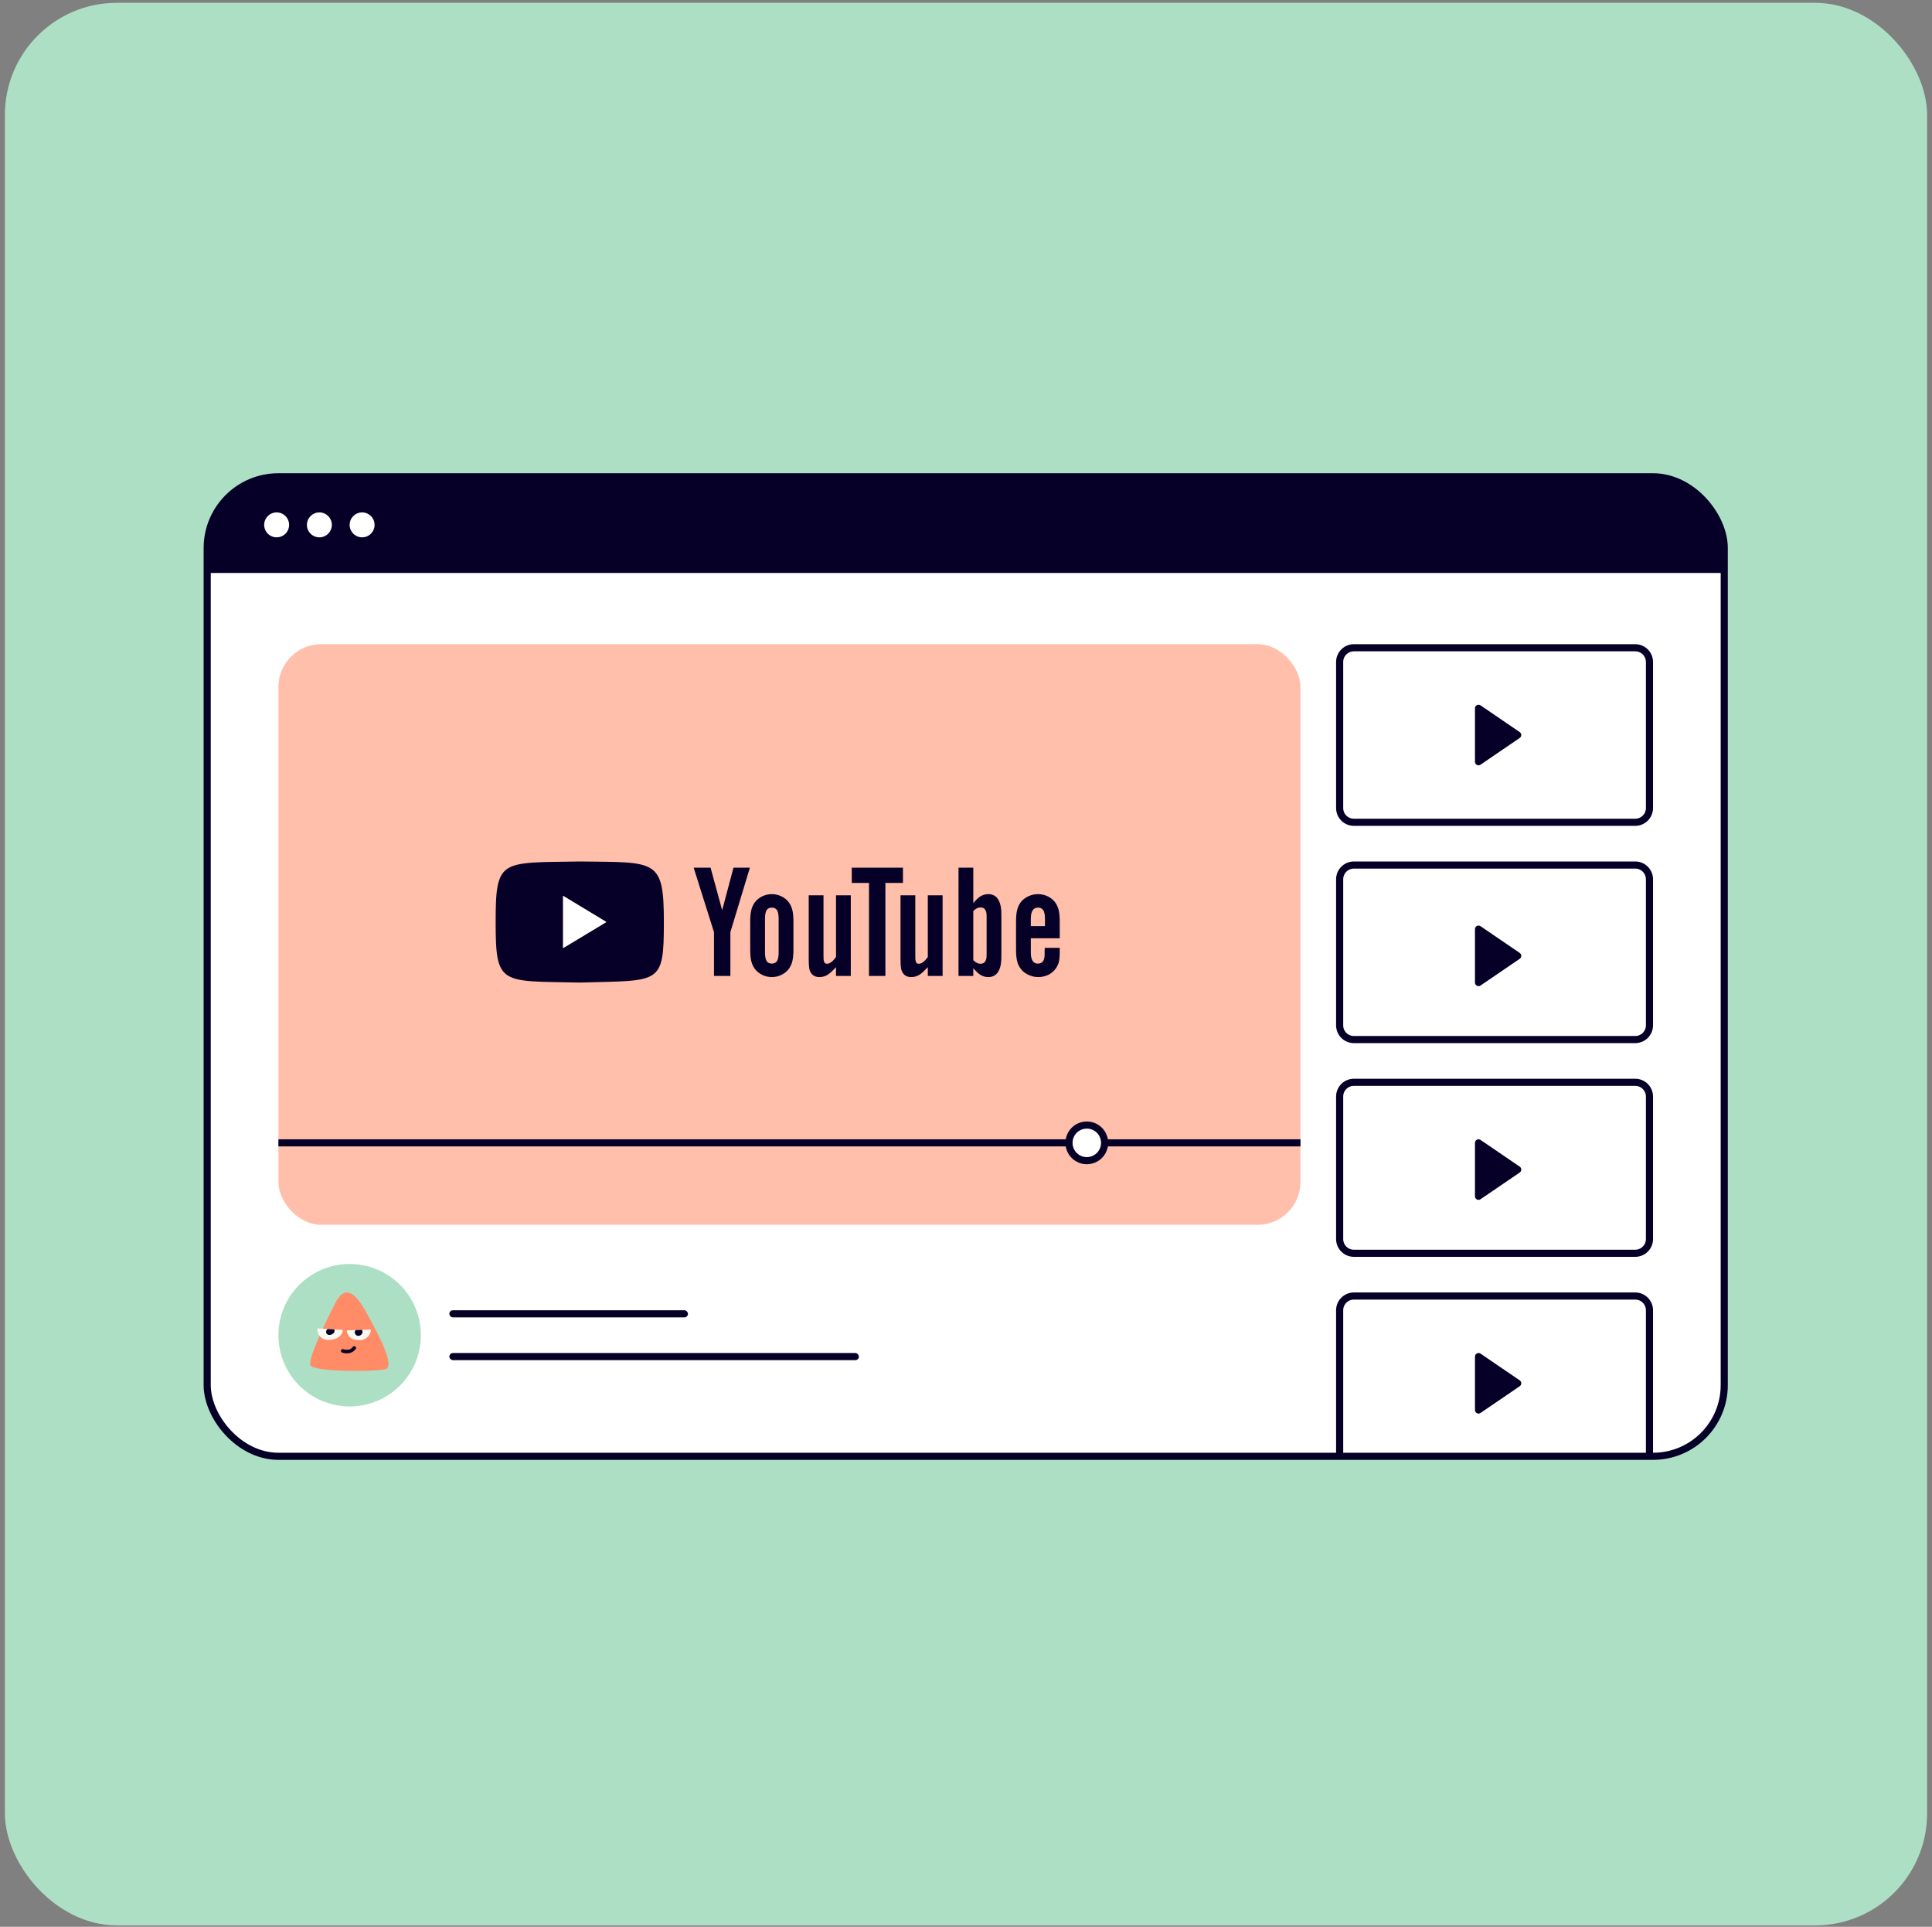 <svg width="345" height="344" viewBox="0 0 345 344" fill="none" xmlns="http://www.w3.org/2000/svg">
<rect x="0" y="0" width="345" height="344" fill="#808080" stroke="none"/>
<rect x="0.875" y="0.5" width="343.25" height="343.25" rx="20" fill="#ADDFC4"/>
<g clip-path="url(#clip0_2106_5342)">
<rect x="37" y="85.122" width="270.902" height="174.878" rx="12.718" fill="white"/>
<rect x="49.718" y="115.01" width="182.509" height="103.655" rx="7.631" fill="#FFBFAB"/>
<path d="M130.426 174.238H127.496V166.415L123.869 154.912H126.886L128.961 162.503L130.977 154.912H133.908L130.426 166.415V174.238Z" fill="#060028"/>
<path d="M141.685 169.543C141.685 170.393 141.622 171.074 141.496 171.586C141.371 172.098 141.163 172.557 140.872 172.962C140.543 173.407 140.108 173.764 139.567 174.034C139.025 174.304 138.445 174.44 137.826 174.44C137.207 174.44 136.626 174.304 136.085 174.034C135.543 173.764 135.108 173.407 134.779 172.962C134.489 172.557 134.281 172.098 134.155 171.586C134.029 171.074 133.967 170.394 133.967 169.543V164.531C133.967 163.681 134.029 163 134.155 162.488C134.281 161.976 134.488 161.517 134.779 161.111C135.108 160.667 135.543 160.31 136.085 160.039C136.626 159.769 137.207 159.633 137.826 159.633C138.445 159.633 139.025 159.769 139.567 160.039C140.108 160.31 140.544 160.667 140.872 161.111C141.162 161.517 141.37 161.977 141.496 162.488C141.622 163 141.685 163.681 141.685 164.531V169.543ZM136.607 170.047C136.607 170.739 136.701 171.242 136.89 171.56C137.079 171.877 137.39 172.035 137.825 172.035C138.26 172.035 138.572 171.877 138.76 171.56C138.949 171.242 139.043 170.739 139.043 170.047V164.027C139.043 163.336 138.949 162.831 138.76 162.514C138.571 162.197 138.259 162.039 137.825 162.039C137.391 162.039 137.079 162.197 136.89 162.514C136.701 162.831 136.607 163.336 136.607 164.027V170.047Z" fill="#060028"/>
<path d="M151.927 174.237H149.286V172.673C148.979 173.002 148.7 173.281 148.45 173.513C148.2 173.745 147.959 173.929 147.729 174.063C147.499 174.199 147.267 174.295 147.037 174.353C146.807 174.411 146.566 174.44 146.316 174.44C145.681 174.44 145.201 174.218 144.875 173.773C144.683 173.503 144.557 173.193 144.499 172.846C144.442 172.498 144.413 171.9 144.413 171.05V159.837H147.054V170.441C147.054 170.866 147.058 171.146 147.068 171.281C147.077 171.416 147.101 171.532 147.141 171.629C147.197 171.918 147.376 172.064 147.678 172.064C148.186 172.064 148.723 171.658 149.288 170.847V159.837H151.929V174.237L151.927 174.237Z" fill="#060028"/>
<path d="M158.106 174.237H155.176V157.635H152.1V154.911H161.24V157.635H158.106V174.237Z" fill="#060028"/>
<path d="M168.32 174.237H165.68V172.673C165.372 173.002 165.093 173.281 164.844 173.513C164.593 173.745 164.353 173.929 164.122 174.063C163.892 174.199 163.661 174.295 163.43 174.353C163.2 174.411 162.959 174.44 162.71 174.44C162.075 174.44 161.595 174.218 161.268 173.773C161.076 173.503 160.95 173.193 160.893 172.846C160.835 172.498 160.806 171.9 160.806 171.05V159.837H163.447V170.441C163.447 170.866 163.451 171.146 163.461 171.281C163.47 171.416 163.495 171.532 163.534 171.629C163.59 171.918 163.77 172.064 164.071 172.064C164.58 172.064 165.117 171.658 165.681 170.847V159.837H168.322V174.237L168.32 174.237Z" fill="#060028"/>
<path d="M173.803 161.228C174.284 160.648 174.727 160.238 175.13 159.996C175.534 159.755 175.986 159.634 176.487 159.634C177.352 159.634 177.977 160.021 178.362 160.793C178.458 160.986 178.534 161.179 178.592 161.372C178.65 161.566 178.698 161.788 178.736 162.039C178.775 162.29 178.798 162.586 178.808 162.923C178.817 163.261 178.822 163.671 178.822 164.154V169.92C178.822 170.403 178.817 170.813 178.808 171.151C178.798 171.489 178.774 171.785 178.736 172.035C178.698 172.286 178.65 172.508 178.592 172.701C178.534 172.895 178.457 173.088 178.362 173.281C177.977 174.054 177.351 174.44 176.487 174.44C175.987 174.44 175.534 174.319 175.13 174.078C174.727 173.837 174.284 173.426 173.803 172.846V174.237H171.163V154.911H173.803V161.227V161.228ZM173.803 171.427C174.237 171.851 174.66 172.064 175.075 172.064C175.528 172.064 175.828 171.89 175.98 171.543C176.076 171.369 176.134 171.186 176.154 170.992C176.173 170.8 176.184 170.452 176.184 169.949V164.125C176.184 163.623 176.173 163.27 176.154 163.067C176.135 162.865 176.077 162.686 175.98 162.531C175.829 162.183 175.528 162.01 175.075 162.01C174.66 162.01 174.237 162.222 173.803 162.647V171.427Z" fill="#060028"/>
<path d="M184.075 167.515V170.049C184.075 171.373 184.49 172.036 185.322 172.036C186.154 172.036 186.523 171.495 186.541 170.413V169.688L186.57 169.225H189.239V169.891C189.239 170.684 189.191 171.283 189.094 171.689C188.997 172.096 188.823 172.485 188.573 172.856C188.224 173.365 187.77 173.756 187.209 174.029C186.647 174.303 186.048 174.44 185.41 174.44C184.772 174.44 184.196 174.304 183.626 174.034C183.055 173.764 182.605 173.407 182.276 172.962C181.966 172.557 181.749 172.093 181.623 171.572C181.498 171.051 181.435 170.375 181.435 169.544V164.531C181.435 163.681 181.498 163 181.623 162.488C181.749 161.976 181.957 161.518 182.247 161.112C182.576 160.668 183.021 160.311 183.582 160.04C184.142 159.77 184.732 159.634 185.352 159.634C185.972 159.634 186.551 159.765 187.093 160.026C187.634 160.287 188.08 160.649 188.428 161.112C188.717 161.518 188.925 161.977 189.052 162.488C189.177 163 189.24 163.681 189.24 164.531V167.515H184.075H184.075ZM186.599 164.021C186.599 163.332 186.499 162.829 186.301 162.513C186.102 162.197 185.785 162.038 185.35 162.038C184.499 162.038 184.075 162.699 184.075 164.02V165.341H186.599V164.02V164.021Z" fill="#060028"/>
<path d="M103.528 153.801C89.396 154.061 88.51 153.217 88.51 164.612C88.51 176.007 89.357 175.118 103.528 175.423C117.895 174.998 118.547 175.962 118.547 164.612C118.547 153.262 117.19 153.98 103.528 153.801ZM100.553 169.264V159.941L108.278 164.608L100.553 169.264Z" fill="#060028"/>
<path d="M108.279 164.608L100.554 169.265V159.941L108.279 164.608Z" fill="white"/>
<path d="M49.719 204.039L232.228 204.039" stroke="#060028" stroke-width="1.272" stroke-linejoin="round"/>
<circle cx="194.072" cy="204.039" r="3.18" fill="white" stroke="#060028" stroke-width="1.272"/>
<path d="M239.223 118.19C239.223 116.785 240.362 115.646 241.767 115.646H292.004C293.409 115.646 294.548 116.785 294.548 118.19V144.263C294.548 145.667 293.409 146.806 292.004 146.806H241.767C240.362 146.806 239.223 145.667 239.223 144.263V118.19Z" fill="white" stroke="#060028" stroke-width="1.272" stroke-linecap="round" stroke-linejoin="round"/>
<path d="M239.223 156.981C239.223 155.576 240.362 154.437 241.767 154.437H292.004C293.409 154.437 294.548 155.576 294.548 156.981V183.054C294.548 184.459 293.409 185.597 292.004 185.597H241.767C240.362 185.597 239.223 184.459 239.223 183.054V156.981Z" fill="white" stroke="#060028" stroke-width="1.272" stroke-linecap="round" stroke-linejoin="round"/>
<path d="M239.223 195.772C239.223 194.367 240.362 193.228 241.767 193.228H292.004C293.409 193.228 294.548 194.367 294.548 195.772V221.209C294.548 222.614 293.409 223.753 292.004 223.753H241.767C240.362 223.753 239.223 222.614 239.223 221.209V195.772Z" fill="white" stroke="#060028" stroke-width="1.272" stroke-linecap="round" stroke-linejoin="round"/>
<path d="M239.223 233.927C239.223 232.522 240.362 231.384 241.767 231.384H292.004C293.409 231.384 294.548 232.522 294.548 233.927V259.364C294.548 260.769 293.409 261.908 292.004 261.908H241.767C240.362 261.908 239.223 260.769 239.223 259.364V233.927Z" fill="white" stroke="#060028" stroke-width="1.272" stroke-linecap="round" stroke-linejoin="round"/>
<circle cx="62.437" cy="238.379" r="12.718" fill="#ADDFC4"/>
<mask id="mask0_2106_5342" style="mask-type:alpha" maskUnits="userSpaceOnUse" x="49" y="225" width="27" height="27">
<circle cx="62.437" cy="238.379" r="12.718" fill="#F1F2F8"/>
</mask>
<g mask="url(#mask0_2106_5342)">
<path d="M69.046 244.348C68.863 244.46 68.303 244.554 67.508 244.624C67.039 244.666 66.492 244.698 65.889 244.723C65.216 244.749 64.475 244.764 63.709 244.765C63.099 244.765 62.471 244.76 61.849 244.743C60.851 244.717 59.864 244.67 58.974 244.594C58.408 244.547 57.882 244.489 57.416 244.418C56.329 244.257 55.576 244.033 55.436 243.738C54.951 242.721 57.963 236.379 59.529 233.337C60.302 231.592 61.071 230.811 61.822 230.749C61.83 230.749 61.84 230.747 61.848 230.746C61.873 230.746 61.898 230.745 61.921 230.745C61.945 230.745 61.968 230.745 61.992 230.746C63.796 230.84 65.474 234.411 66.774 236.822C68.654 240.307 70.038 243.738 69.042 244.347L69.046 244.348Z" fill="#FF8C67"/>
<path d="M61.199 241.177C61.786 241.369 62.739 241.42 63.259 240.648" stroke="#060028" stroke-width="0.636" stroke-linecap="round" stroke-linejoin="round"/>
<path d="M61.08 237.432C61.164 237.437 61.225 237.513 61.212 237.597C61.11 238.33 60.326 239.222 58.59 239.222C57.173 239.222 56.651 237.989 56.649 237.306C56.649 237.223 56.719 237.158 56.802 237.163L58.49 237.27L59.678 237.343L61.081 237.432H61.08Z" fill="#FCF9F3"/>
<path d="M59.733 237.718C59.642 238.091 59.071 238.419 58.66 238.319C58.358 238.246 58.177 237.942 58.25 237.642C58.285 237.501 58.372 237.372 58.489 237.27L59.677 237.343C59.74 237.458 59.765 237.591 59.733 237.718Z" fill="#060028"/>
<path d="M66.092 237.375C66.188 237.372 66.259 237.461 66.236 237.555C66.099 238.088 65.788 238.987 64.631 239.212C64.31 239.274 63.836 239.249 63.42 239.182C62.369 239.009 62.058 238.177 61.928 237.693C61.905 237.603 61.97 237.514 62.062 237.512L63.5 237.463L64.62 237.426L66.094 237.376L66.092 237.375Z" fill="#FCF9F3"/>
<path d="M64.722 237.939C64.635 238.301 64.199 238.571 63.838 238.482C63.507 238.402 63.289 238.044 63.368 237.719C63.391 237.626 63.437 237.538 63.499 237.462L64.619 237.425C64.721 237.571 64.765 237.759 64.721 237.939H64.722Z" fill="#060028"/>
</g>
<rect x="80.243" y="233.927" width="42.607" height="1.272" rx="0.636" fill="#060028"/>
<rect x="80.243" y="241.558" width="73.131" height="1.272" rx="0.636" fill="#060028"/>
<rect x="37" y="85.122" width="270.902" height="17.17" fill="#060028"/>
<circle cx="49.401" cy="93.707" r="2.226" fill="white"/>
<circle cx="57.032" cy="93.707" r="2.226" fill="white"/>
<circle cx="64.663" cy="93.707" r="2.226" fill="white"/>
<path d="M264.023 126.457L271.018 131.226L264.023 135.996V126.457Z" fill="#060028" stroke="#060028" stroke-width="1.272" stroke-linecap="round" stroke-linejoin="round"/>
<path d="M264.023 165.884L271.018 170.653L264.023 175.423V165.884Z" fill="#060028" stroke="#060028" stroke-width="1.272" stroke-linecap="round" stroke-linejoin="round"/>
<path d="M264.023 204.039L271.018 208.808L264.023 213.578V204.039Z" fill="#060028" stroke="#060028" stroke-width="1.272" stroke-linecap="round" stroke-linejoin="round"/>
<path d="M264.023 242.194L271.018 246.964L264.023 251.733V242.194Z" fill="#060028" stroke="#060028" stroke-width="1.272" stroke-linecap="round" stroke-linejoin="round"/>
</g>
<rect x="37" y="85.122" width="270.902" height="174.878" rx="12.718" stroke="#060028" stroke-width="1.272"/>
<defs>
<clipPath id="clip0_2106_5342">
<rect x="37" y="85.122" width="270.902" height="174.878" rx="12.718" fill="white"/>
</clipPath>
</defs>
</svg>
